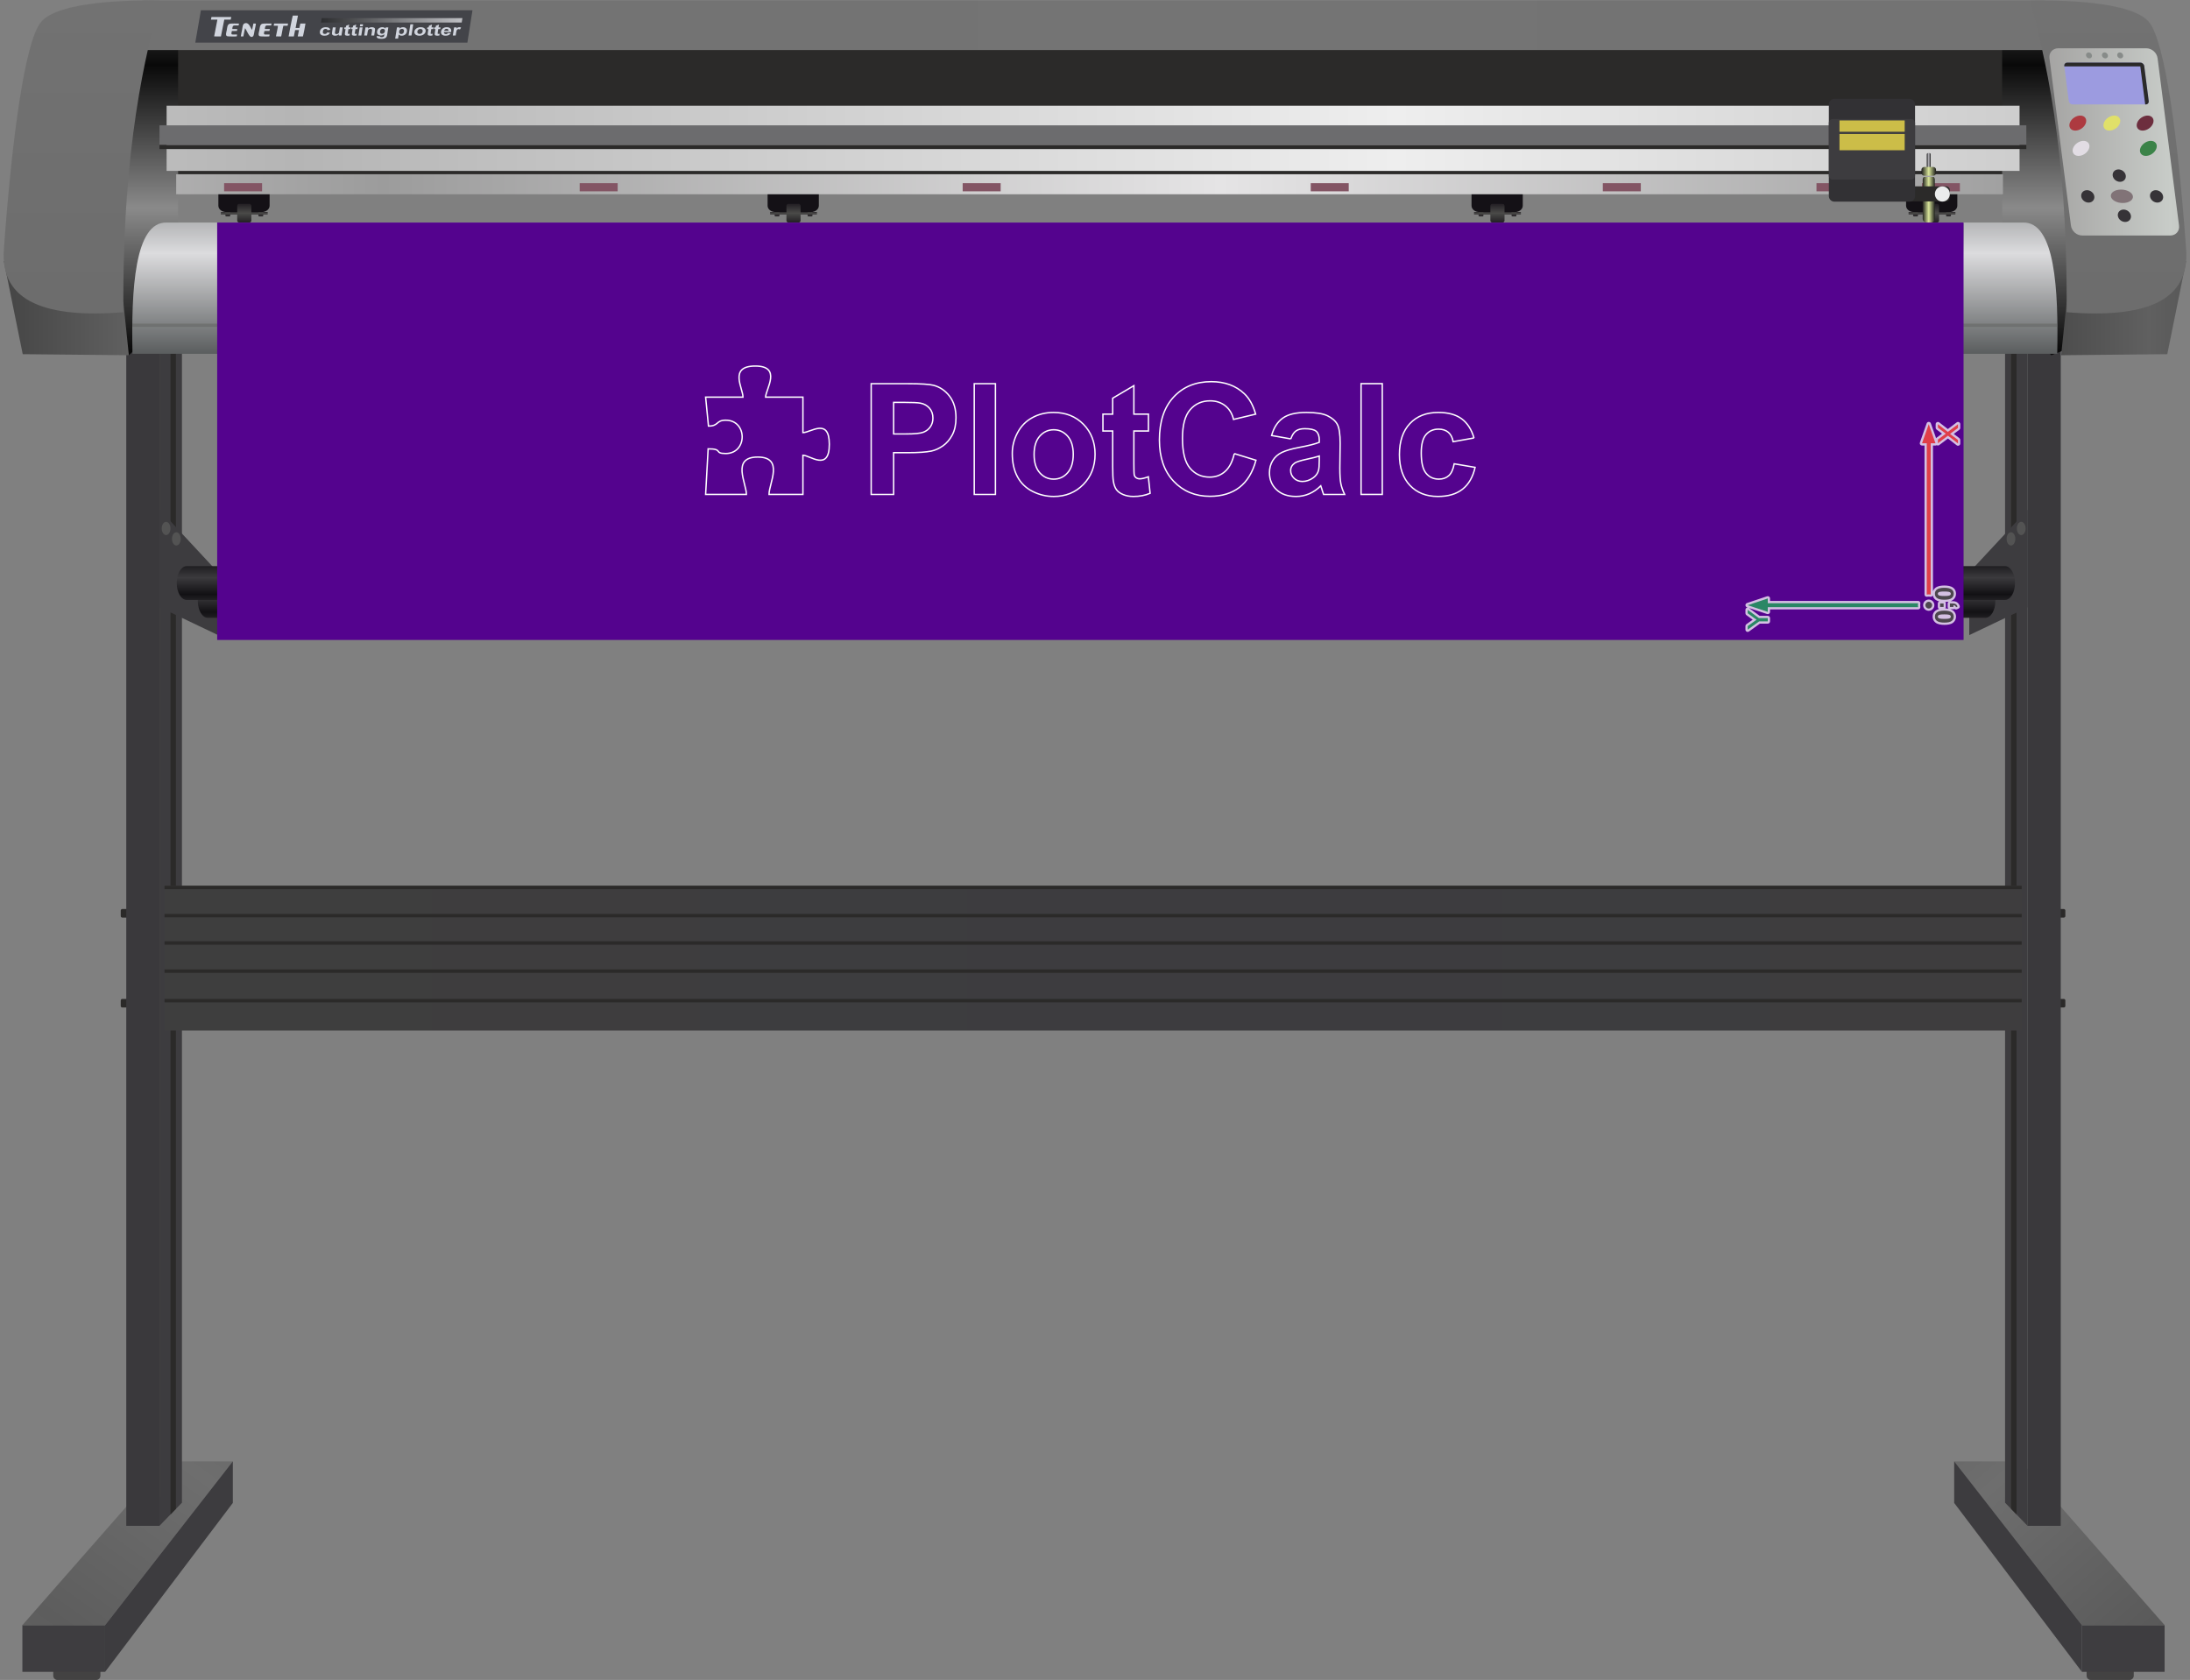<!-- Creator: plotcalc.com 1000$ --><svg version="1.2" xmlns="http://www.w3.org/2000/svg" viewBox="-1386073 -159943 1573812 1207389" xmlns:xlink="http://www.w3.org/1999/xlink"><rect x="-1386073" y="-159943" width="1573812" height="1207389" fill="#808080" stroke="none"/><defs><linearGradient id="G1" x1="-1209466" x2="-1209465" y1="-6736" y2="-7646" spreadMethod="reflect" gradientUnits="userSpaceOnUse"><stop offset="0%" stop-color="rgba(74,74,72,1)"/><stop offset="100%" stop-color="rgba(31,27,32,1)"/></linearGradient><linearGradient id="G2" x1="-1198530" x2="-1198530" y1="-6727" y2="-9262" spreadMethod="reflect" gradientUnits="userSpaceOnUse"><stop offset="0%" stop-color="rgba(74,74,72,1)"/><stop offset="100%" stop-color="rgba(31,27,32,1)"/></linearGradient><linearGradient id="G3" x1="-1222237" x2="-1222237" y1="-6727" y2="-9262" spreadMethod="reflect" gradientUnits="userSpaceOnUse"><stop offset="0%" stop-color="rgba(74,74,72,1)"/><stop offset="100%" stop-color="rgba(31,27,32,1)"/></linearGradient><linearGradient id="G4" x1="-1210202" x2="-1210202" y1="-6698" y2="-14074" spreadMethod="reflect" gradientUnits="userSpaceOnUse"><stop offset="0%" stop-color="rgba(74,74,72,1)"/><stop offset="100%" stop-color="rgba(31,27,32,1)"/></linearGradient><linearGradient id="G5" x1="3378" x2="3380" y1="-6736" y2="-7646" spreadMethod="reflect" gradientUnits="userSpaceOnUse"><stop offset="0%" stop-color="rgba(74,74,72,1)"/><stop offset="100%" stop-color="rgba(31,27,32,1)"/></linearGradient><linearGradient id="G6" x1="14314" x2="14314" y1="-6727" y2="-9262" spreadMethod="reflect" gradientUnits="userSpaceOnUse"><stop offset="0%" stop-color="rgba(74,74,72,1)"/><stop offset="100%" stop-color="rgba(31,27,32,1)"/></linearGradient><linearGradient id="G7" x1="-9392" x2="-9392" y1="-6727" y2="-9262" spreadMethod="reflect" gradientUnits="userSpaceOnUse"><stop offset="0%" stop-color="rgba(74,74,72,1)"/><stop offset="100%" stop-color="rgba(31,27,32,1)"/></linearGradient><linearGradient id="G8" x1="2643" x2="2643" y1="-6698" y2="-14074" spreadMethod="reflect" gradientUnits="userSpaceOnUse"><stop offset="0%" stop-color="rgba(74,74,72,1)"/><stop offset="100%" stop-color="rgba(31,27,32,1)"/></linearGradient><linearGradient id="G9" x1="-814775" x2="-814774" y1="-6736" y2="-7646" spreadMethod="reflect" gradientUnits="userSpaceOnUse"><stop offset="0%" stop-color="rgba(74,74,72,1)"/><stop offset="100%" stop-color="rgba(31,27,32,1)"/></linearGradient><linearGradient id="G10" x1="-803839" x2="-803839" y1="-6727" y2="-9262" spreadMethod="reflect" gradientUnits="userSpaceOnUse"><stop offset="0%" stop-color="rgba(74,74,72,1)"/><stop offset="100%" stop-color="rgba(31,27,32,1)"/></linearGradient><linearGradient id="G11" x1="-827546" x2="-827546" y1="-6727" y2="-9262" spreadMethod="reflect" gradientUnits="userSpaceOnUse"><stop offset="0%" stop-color="rgba(74,74,72,1)"/><stop offset="100%" stop-color="rgba(31,27,32,1)"/></linearGradient><linearGradient id="G12" x1="-815511" x2="-815510" y1="-6698" y2="-14074" spreadMethod="reflect" gradientUnits="userSpaceOnUse"><stop offset="0%" stop-color="rgba(74,74,72,1)"/><stop offset="100%" stop-color="rgba(31,27,32,1)"/></linearGradient><linearGradient id="G13" x1="-308899" x2="-308897" y1="-6736" y2="-7646" spreadMethod="reflect" gradientUnits="userSpaceOnUse"><stop offset="0%" stop-color="rgba(74,74,72,1)"/><stop offset="100%" stop-color="rgba(31,27,32,1)"/></linearGradient><linearGradient id="G14" x1="-297962" x2="-297962" y1="-6727" y2="-9262" spreadMethod="reflect" gradientUnits="userSpaceOnUse"><stop offset="0%" stop-color="rgba(74,74,72,1)"/><stop offset="100%" stop-color="rgba(31,27,32,1)"/></linearGradient><linearGradient id="G15" x1="-321669" x2="-321669" y1="-6727" y2="-9262" spreadMethod="reflect" gradientUnits="userSpaceOnUse"><stop offset="0%" stop-color="rgba(74,74,72,1)"/><stop offset="100%" stop-color="rgba(31,27,32,1)"/></linearGradient><linearGradient id="G16" x1="-309634" x2="-309634" y1="-6698" y2="-14074" spreadMethod="reflect" gradientUnits="userSpaceOnUse"><stop offset="0%" stop-color="rgba(74,74,72,1)"/><stop offset="100%" stop-color="rgba(31,27,32,1)"/></linearGradient><linearGradient id="G17" x1="-1340264" x2="-1255321" y1="1008058" y2="890337" spreadMethod="reflect" gradientUnits="userSpaceOnUse"><stop offset="0%" stop-color="rgba(93,93,93,1)"/><stop offset="100%" stop-color="rgba(110,110,110,1)"/></linearGradient><linearGradient id="G18" x1="169501" x2="66271" y1="1008058" y2="890337" spreadMethod="reflect" gradientUnits="userSpaceOnUse"><stop offset="0%" stop-color="rgba(89,89,89,1)"/><stop offset="100%" stop-color="rgba(110,110,110,1)"/></linearGradient><linearGradient id="G19" x1="-511767" x2="-511767" y1="-10376" y2="-113315" spreadMethod="reflect" gradientUnits="userSpaceOnUse"><stop offset="0%" stop-color="rgba(138,138,138,1)"/><stop offset="100%" stop-color="rgba(9,9,9,1)"/></linearGradient><linearGradient id="G20" x1="-1328644" x2="-1328643" y1="-10376" y2="-113315" spreadMethod="reflect" gradientUnits="userSpaceOnUse"><stop offset="0%" stop-color="rgba(138,138,138,1)"/><stop offset="100%" stop-color="rgba(9,9,9,1)"/></linearGradient><linearGradient id="G21" x1="-1383312" x2="-1293470" y1="61511" y2="61511" spreadMethod="reflect" gradientUnits="userSpaceOnUse"><stop offset="0%" stop-color="rgba(69,69,69,1)"/><stop offset="100%" stop-color="rgba(96,96,96,1)"/></linearGradient><linearGradient id="G22" x1="-470444" x2="-380601" y1="61511" y2="61511" spreadMethod="reflect" gradientUnits="userSpaceOnUse"><stop offset="0%" stop-color="rgba(69,69,69,1)"/><stop offset="100%" stop-color="rgba(96,96,96,1)"/></linearGradient><linearGradient id="G23" x1="-1284044" x2="-482564" y1="-141766" y2="-141766" spreadMethod="reflect" gradientUnits="userSpaceOnUse"><stop offset="0%" stop-color="rgba(114,114,114,1)"/><stop offset="100%" stop-color="rgba(116,116,116,1)"/></linearGradient><linearGradient id="G24" x1="-1317742" x2="-1317742" y1="57484" y2="-157455" spreadMethod="reflect" gradientUnits="userSpaceOnUse"><stop offset="0%" stop-color="rgba(109,109,109,1)"/><stop offset="100%" stop-color="rgba(114,114,114,1)"/></linearGradient><linearGradient id="G25" x1="-427062" x2="-427062" y1="57484" y2="-157455" spreadMethod="reflect" gradientUnits="userSpaceOnUse"><stop offset="0%" stop-color="rgba(109,109,109,1)"/><stop offset="100%" stop-color="rgba(114,114,114,1)"/></linearGradient><linearGradient id="G26" x1="-478893" x2="-385662" y1="-57967" y2="-57967" spreadMethod="reflect" gradientUnits="userSpaceOnUse"><stop offset="0%" stop-color="rgba(163,162,161,1)"/><stop offset="100%" stop-color="rgba(200,204,200,1)"/></linearGradient><linearGradient id="G27" x1="-1174751" x2="-382683" y1="-60535" y2="-60535" spreadMethod="reflect" gradientUnits="userSpaceOnUse"><stop offset="0%" stop-color="rgba(181,181,181,1)"/><stop offset="100%" stop-color="rgba(238,238,238,1)"/></linearGradient><linearGradient id="G28" x1="-1110925" x2="-508847" y1="-27519" y2="-27520" spreadMethod="reflect" gradientUnits="userSpaceOnUse"><stop offset="0%" stop-color="rgba(156,156,156,1)"/><stop offset="100%" stop-color="rgba(229,228,229,1)"/></linearGradient><linearGradient id="G29" x1="-1170333" x2="-1170333" y1="22038" y2="94323" spreadMethod="reflect" gradientUnits="userSpaceOnUse"><stop offset="0%" stop-color="rgba(220,220,222,1)"/><stop offset="100%" stop-color="rgba(90,93,94,1)"/></linearGradient><linearGradient id="G30" x1="-1155337" x2="-1053763" y1="-145347" y2="-145347" spreadMethod="reflect" gradientUnits="userSpaceOnUse"><stop offset="0%" stop-color="rgba(44,45,47,1)"/><stop offset="100%" stop-color="rgba(191,192,196,1)"/></linearGradient><linearGradient id="G31" x1="-1267844" x2="-498792" y1="528680" y2="528680" spreadMethod="reflect" gradientUnits="userSpaceOnUse"><stop offset="0%" stop-color="rgba(62,62,62,1)"/><stop offset="100%" stop-color="rgba(61,60,63,1)"/></linearGradient><linearGradient id="G32" x1="-1228963" x2="-1228963" y1="268023" y2="256077" spreadMethod="reflect" gradientUnits="userSpaceOnUse"><stop offset="0%" stop-color="rgba(59,58,61,1)"/><stop offset="100%" stop-color="rgba(18,17,20,1)"/></linearGradient><linearGradient id="G33" x1="-1243498" x2="-1243498" y1="255174" y2="243228" spreadMethod="reflect" gradientUnits="userSpaceOnUse"><stop offset="0%" stop-color="rgba(59,58,61,1)"/><stop offset="100%" stop-color="rgba(18,17,20,1)"/></linearGradient><linearGradient id="G34" x1="3436" x2="8166" y1="37427" y2="5795" spreadMethod="reflect" gradientUnits="userSpaceOnUse"><stop offset="0%" stop-color="rgba(248,221,72,1)"/><stop offset="100%" stop-color="rgba(196,176,56,1)"/></linearGradient><linearGradient id="G35" x1="0" x2="4361" y1="-16799" y2="-16799" spreadMethod="reflect" gradientUnits="userSpaceOnUse"><stop offset="0%" stop-color="rgba(216,229,154,1)"/><stop offset="100%" stop-color="rgba(35,36,32,1)"/></linearGradient><linearGradient id="G36" x1="0" x2="1407" y1="-43488" y2="-43488" spreadMethod="reflect" gradientUnits="userSpaceOnUse"><stop offset="0%" stop-color="rgba(188,187,193,1)"/><stop offset="100%" stop-color="rgba(26,26,26,1)"/></linearGradient><linearGradient id="G37" x1="0" x2="5241" y1="-36795" y2="-36795" spreadMethod="reflect" gradientUnits="userSpaceOnUse"><stop offset="0%" stop-color="rgba(218,231,155,1)"/><stop offset="100%" stop-color="rgba(26,26,26,1)"/></linearGradient><linearGradient id="GS1" x1="0" x2="0" y1="0" y2="25000" gradientUnits="userSpaceOnUse"><stop offset="25%" stop-color="rgba(0,0,0,.2)"/><stop offset="100%" stop-color="rgba(0,0,0,0)"/></linearGradient><linearGradient id="GS2" x1="0" x2="0" y1="300000" y2="100000" gradientUnits="userSpaceOnUse"><stop offset="0%" stop-color="rgba(0,0,0,.1)"/><stop offset="100%" stop-color="rgba(0,0,0,0)"/></linearGradient></defs><path id="theMotionPath" d="M0 0H-1205000H0" /><g><path fill="url(#G1)" d="m-1227137-7574h33235c130 0 237 107 237 237v1191c0 130-107 236-237 236h-33235c-130 0-237-106-237-236v-1191c0-130 107-237 237-237"/><path fill="url(#G2)" d="m-1199889-9059h2499c273 0 497 223 497 496v3642c0 273-224 497-497 497h-2499c-273 0-497-224-497-497v-3642c0-273 224-496 497-496"/><path fill="url(#G3)" d="m-1223596-9059h2500c273 0 496 223 496 496v3642c0 273-223 497-496 497h-2500c-273 0-496-224-496-497v-3642c0-273 223-496 496-496"/><path fill="rgba(20,17,22,1)" d="m-1192316-29900v17774c0 2504-2477 4552-5504 4552h-25823c-3026 0-5503-2048-5503-4552v-17774z"/><path fill="url(#G4)" d="m-1214155-13483h7271c795 0 1445 649 1445 1444v10595c0 794-650 1444-1445 1444h-7271c-795 0-1445-650-1445-1444v-10595c0-795 650-1444 1445-1444"/><path fill="url(#G5)" d="m-14293-7574h33236c130 0 236 107 236 237v1191c0 130-106 236-236 236h-33236c-130 0-236-106-236-236v-1191c0-130 106-237 236-237"/><path fill="url(#G6)" d="m12955-9059h2500c273 0 496 223 496 496v3642c0 273-223 497-496 497h-2500c-273 0-496-224-496-497v-3642c0-273 223-496 496-496"/><path fill="url(#G7)" d="m-10751-9059h2499c273 0 497 223 497 496v3642c0 273-224 497-497 497h-2499c-273 0-497-224-497-497v-3642c0-273 224-496 497-496"/><path fill="rgba(20,17,22,1)" d="m20529-29900v17774c0 2504-2477 4552-5504 4552h-25823c-3027 0-5504-2048-5504-4552v-17774z"/><path fill="url(#G8)" d="m-1311-13483h7272c794 0 1444 649 1444 1444v10595c0 794-650 1444-1444 1444h-7272c-794 0-1444-650-1444-1444v-10595c0-795 650-1444 1444-1444"/><path fill="url(#G9)" d="m-832446-7574h33235c131 0 237 107 237 237v1191c0 130-106 236-237 236h-33235c-130 0-236-106-236-236v-1191c0-130 106-237 236-237"/><path fill="url(#G10)" d="m-805198-9059h2500c273 0 496 223 496 496v3642c0 273-223 497-496 497h-2500c-273 0-496-224-496-497v-3642c0-273 223-496 496-496"/><path fill="url(#G11)" d="m-828905-9059h2500c273 0 496 223 496 496v3642c0 273-223 497-496 497h-2500c-273 0-496-224-496-497v-3642c0-273 223-496 496-496"/><path fill="rgba(20,17,22,1)" d="m-797625-29900v17774c0 2504-2477 4552-5503 4552h-25824c-3026 0-5503-2048-5503-4552v-17774z"/><path fill="url(#G12)" d="m-819464-13483h7272c794 0 1444 649 1444 1444v10595c0 794-650 1444-1444 1444h-7272c-795 0-1444-650-1444-1444v-10595c0-795 649-1444 1444-1444"/><path fill="url(#G13)" d="m-326569-7574h33235c130 0 236 107 236 237v1191c0 130-106 236-236 236h-33235c-131 0-237-106-237-236v-1191c0-130 106-237 237-237"/><path fill="url(#G14)" d="m-299321-9059h2499c273 0 497 223 497 496v3642c0 273-224 497-497 497h-2499c-273 0-497-224-497-497v-3642c0-273 224-496 497-496"/><path fill="url(#G15)" d="m-323028-9059h2499c274 0 497 223 497 496v3642c0 273-223 497-497 497h-2499c-273 0-496-224-496-497v-3642c0-273 223-496 496-496"/><path fill="rgba(20,17,22,1)" d="m-291748-29900v17774c0 2504-2477 4552-5504 4552h-25823c-3027 0-5503-2048-5503-4552v-17774z"/><path fill="url(#G16)" d="m-313587-13483h7271c795 0 1444 649 1444 1444v10595c0 794-649 1444-1444 1444h-7271c-795 0-1445-650-1445-1444v-10595c0-795 650-1444 1445-1444"/><path fill="rgba(43,42,41,1)" d="m-1298227 493391h4280c593 0 1077 485 1077 1077v3985c0 593-484 1077-1077 1077h-4280c-593 0-1078-484-1078-1077v-3985c0-592 485-1077 1078-1077"/><path fill="rgba(43,42,41,1)" d="m92807 493391h4280c593 0 1078 485 1078 1077v3985c0 593-485 1077-1078 1077h-4280c-593 0-1077-484-1077-1077v-3985c0-592 484-1077 1077-1077"/><path fill="rgba(43,42,41,1)" d="m92807 557999h4280c593 0 1078 484 1078 1077v3985c0 592-485 1077-1078 1077h-4280c-593 0-1077-485-1077-1077v-3985c0-593 484-1077 1077-1077"/><path fill="rgba(43,42,41,1)" d="m-1298227 557999h4280c593 0 1077 484 1077 1077v3985c0 592-484 1077-1077 1077h-4280c-593 0-1078-485-1078-1077v-3985c0-593 485-1077 1078-1077"/><path fill="rgba(67,66,66,1)" d="m-1316929 1047446h-27859c-1655 0-3009-1354-3009-3009v-8052c0-1655 1354-3009 3009-3009h27859c1655 0 3009 1354 3009 3009v8052c0 1655-1354 3009-3009 3009"/><path fill="rgba(62,61,64,1)" d="m-1310544 1008058h-59439v33565h59439z"/><path fill="url(#G17)" d="m-1310544 1008058h-59439l103230-117721h48007z"/><path fill="rgba(61,60,63,1)" d="m-1310544 1008058l91798-117721v29874l-91798 121412z"/><path fill="rgba(61,60,63,1)" d="m-1271486 936679l16165-16627v-860441l-16165 16627z"/><path fill="rgba(43,42,41,1)" d="m-1263520 928486l3867-3978v-860441l-3867 3978z"/><path fill="rgba(58,57,60,1)" d="m-1271486 936679h-23851v-860441h23851z"/><path fill="rgba(67,66,66,1)" d="m116447 1047446h27859c1655 0 3009-1354 3009-3009v-8052c0-1655-1354-3009-3009-3009h-27859c-1655 0-3009 1354-3009 3009v8052c0 1655 1354 3009 3009 3009"/><path fill="rgba(62,61,64,1)" d="m110062 1008058h59439v33565h-59439z"/><path fill="url(#G18)" d="m110062 1008058h59439l-103230-117721h-48007z"/><path fill="rgba(61,60,63,1)" d="m110062 1008058l-91798-117721v29874l91798 121412z"/><path fill="rgba(61,60,63,1)" d="m71004 936679l-16165-16627v-860441l16165 16627z"/><path fill="rgba(43,42,41,1)" d="m63038 928486l-3867-3978v-860441l3867 3978z"/><path fill="rgba(58,57,60,1)" d="m71004 936679h23851v-860441h-23851z"/><path fill="rgba(43,42,41,1)" d="m-1259460-34706h1320345v-95153h-1320345z"/><path fill="url(#G19)" d="m122015 81928l-33886 13427-35397-32376v-201925l71651 14212z"/><path fill="url(#G20)" d="m-1327355 81928l33885 13427 35397-32376v-201925l-71651 14212z"/><path fill="url(#G21)" d="m-1369746 94609l76276 746-3963-38233-85879-29454z"/><path fill="url(#G22)" d="m171412 94609l-76276 746 3964-38233 85879-29454z"/><path fill="url(#G23)" d="m-1284044-159553h1367060v35573h-1367060z"/><path fill="url(#G24)" d="m-1271122-159553c-19439-390-73864 137-85865 15894-10989 14427-20322 80024-26330 163130-2756 38125 31578 49324 85918 44991-933-120575 16499-186709 26277-224015"/><path fill="url(#G25)" d="m72789-159553c19438-390 73864 137 85865 15894 10989 14427 20321 80024 26329 163130 2756 38125-31577 49324-85918 44991 934-120575-16498-186709-26276-224015"/><path fill="url(#G26)" d="m110218 9308h63423c3923 0 6721-3209 6218-7132l-15426-120285c-503-3923-4124-7132-8047-7132h-63423c-3923 0-6721 3210-6218 7132l15426 120285c503 3922 4124 7132 8047 7132"/><path fill="rgba(224,224,105,1)" d="m134201-67510c3013-2027 4283-5446 2835-7637-1447-2191-5063-2325-8077-298-3013 2026-4282 5445-2835 7636 1448 2191 5064 2325 8077 299"/><path fill="rgba(109,46,62,1)" d="m158101-67510c3014-2027 4283-5446 2836-7637-1448-2191-5064-2325-8077-298-3013 2026-4283 5445-2835 7636 1447 2191 5063 2325 8076 299"/><path fill="rgba(173,58,64,1)" d="m109727-67510c3013-2027 4283-5446 2835-7637-1447-2191-5063-2325-8077-298-3013 2026-4282 5445-2835 7636 1448 2191 5064 2325 8077 299"/><path fill="rgba(59,131,72,1)" d="m160433-49328c3013-2026 4283-5445 2835-7636-1447-2191-5063-2325-8076-299-3014 2027-4283 5446-2835 7637 1447 2191 5063 2325 8076 298"/><path fill="rgba(226,221,228,1)" d="m112059-49328c3013-2026 4282-5445 2835-7636-1447-2191-5064-2325-8077-299-3013 2027-4282 5446-2835 7637 1447 2191 5064 2325 8077 298"/><path fill="rgba(156,155,224,1)" d="m103362-84884h52590c1340 0 2295-1096 2124-2436l-3230-25183c-172-1340-1408-2436-2748-2436h-52590c-1340 0-2296 1097-2124 2436l3230 25183c171 1339 1408 2436 2748 2436"/><path fill="rgba(129,115,119,1)" d="m139410-14038c4377 0 7648-2162 7305-4829-341-2667-4167-4829-8543-4829-4377 0-7647 2162-7305 4829 342 2667 4167 4829 8543 4829"/><path fill="rgba(54,51,55,1)" d="m164283-14342c2598 0 4449-1996 4133-4458-316-2462-2678-4458-5277-4458-2598 0-4449 1996-4133 4458 316 2462 2678 4458 5277 4458"/><path fill="rgba(54,51,55,1)" d="m114855-14342c2599 0 4449-1996 4134-4458-316-2462-2678-4458-5277-4458-2599 0-4449 1996-4134 4458 316 2462 2679 4458 5277 4458"/><path fill="rgba(54,51,55,1)" d="m137457-29267c2599 0 4449-1996 4134-4458-316-2462-2678-4457-5277-4457-2599 0-4449 1995-4134 4457 316 2462 2679 4458 5277 4458"/><path fill="rgba(54,51,55,1)" d="m141157-418c2599 0 4449-1995 4134-4457-316-2462-2679-4458-5277-4458-2599 0-4449 1996-4134 4458 316 2462 2678 4457 5277 4457"/><path fill="rgba(135,139,137,1)" d="m126889-117974c1191 0 2032-965 1879-2155-152-1191-1241-2155-2431-2155-1190 0-2032 964-1879 2155 153 1190 1241 2155 2431 2155"/><path fill="rgba(135,139,137,1)" d="m115424-117974c1191 0 2032-965 1879-2155-152-1191-1241-2155-2431-2155-1190 0-2031 964-1879 2155 153 1190 1241 2155 2431 2155"/><path fill="rgba(135,139,137,1)" d="m137837-117974c1190 0 2032-965 1879-2155-153-1191-1241-2155-2431-2155-1191 0-2032 964-1879 2155 152 1190 1241 2155 2431 2155"/><path fill="rgba(43,42,41,1)" d="m155537-84884l-3507-27345h-54611l-35-274c-171-1340 784-2436 2124-2436h52590c1340 0 2576 1097 2748 2436l3230 25183c171 1339-784 2436-2124 2436z"/><path fill="url(#G27)" d="m-1266339-83963h1331587v46857h-1331587z"/><path fill="rgba(108,108,110,1)" d="m-1271469-69859h1341583v14082h-1341583z"/><path fill="rgba(43,42,41,1)" d="m-1271469-52816h1341583v-2961h-1341583z"/><path fill="url(#G28)" d="m-1259460-34706h1312780v14375h-1312780z"/><path fill="url(#G29)" d="m-1290862 94323c-963-45679 1471-95121 24650-94323 60610 0 1273278 0 1333888 0 23179-798 25613 48644 24650 94323-77043 0-1306145 0-1383188 0"/><path fill="rgba(43,42,41,0.19)" d="m-1290979 72617h1383024v2370h-1383024z"/><path fill="rgba(67,68,73,1)" d="m-1245728-129310h195538l3652-23265h-195153z"/><path fill="rgba(209,213,222,1)" d="m-1178669-133768l3763 11 912-4548 2776-22-885 4578 3695 13c212-348 1871-8664 1863-9294l-3706 3-667 3174-2733 6 1702-8878-3710-5c-245 358-2901 13732-3010 14962"/><path fill="rgba(209,213,222,1)" d="m-1234495-145855l4658 8-2348 12064 4886 35 2405-12072 4622-34 413-1862-14238-14z"/><path fill="rgba(209,213,222,1)" d="m-1213017-133784l1823 36 1193-5909c785 399 2726 6124 4504 6255 1949 143 1909-2264 2287-4185 311-1577 948-3929 1040-5413l-1813-27-913 4443c-295-138-33 24-201-128l-358-587c-1056-1822-2213-5004-4948-3812-1352 590-1385 2990-1645 4309-313 1590-794 3462-969 5018"/><path fill="rgba(209,213,222,1)" d="m-1215943-133819l256-1273c-842-198-2675 85-3584-93-936-183-333-1681-163-2475l3622-38 288-1354-3597-40c107-3544 1505-2294 4500-2552l308-1361c-933-100-5918-77-6636 114-1903 506-1846 3033-2140 4523-349 1774-1262 4056 410 4498 606 160 6129 222 6736 51"/><path fill="rgba(209,213,222,1)" d="m-1192545-133808l260-1292c-951-163-2714 102-3577-80-964-203-337-1681-172-2465 700-134 2736-45 3577-56l316-1371-3587-13c229-3477 1219-2324 4504-2559l312-1360c-1020-89-5888-85-6639 121-1815 497-1806 2938-2116 4515-360 1827-1259 4036 397 4487 642 175 5945 237 6725 73"/><path fill="rgba(209,213,222,1)" d="m-1189386-141458l3028 19c165 697-1248 6334-1406 7650l3750 38c423-1443 1255-7054 1600-7678l3032-14 319-1581-10006 1z"/><path fill="rgba(209,213,222,1)" d="m-1148706-138539l-2080 271c-21-303-141-530-361-684-220-152-523-229-910-229-516 0-950 133-1299 400-349 267-572 711-670 1337-109 694-30 1185 237 1472 267 287 662 430 1186 430 392 0 727-85 1003-252 278-167 499-454 666-863l1998 259c-321 698-809 1226-1464 1583-655 356-1486 535-2495 535-1142 0-2013-271-2608-810-597-540-819-1288-669-2243 151-967 611-1719 1378-2257 767-539 1732-808 2897-808 952 0 1685 154 2201 460 513 306 842 772 990 1399m6106 4112l138-875c-336 312-750 560-1245 746-494 184-999 276-1515 276-529 0-988-87-1379-259-393-173-656-417-794-729-139-314-165-745-78-1297l582-3709h2069l-423 2693c-129 824-171 1327-122 1513 47 186 162 334 349 441 184 109 432 164 744 164 355 0 683-73 988-218 305-145 524-325 661-541 137-216 273-742 405-1581l388-2471h2068l-918 5847zm8541-5847l-193 1228h-1419l-372 2368c-76 481-107 760-92 839 16 79 66 145 156 197 87 51 199 77 337 77 194 0 479-48 859-148l-15 1202c-505 154-1060 231-1669 231-373 0-700-47-985-141-285-94-484-216-599-364-118-151-182-352-197-607-15-180 20-544 106-1095l402-2559h-951l193-1228h951l182-1160 2212-913-326 2073zm5028 0l-193 1228h-1419l-372 2368c-76 481-107 760-92 839 16 79 66 145 156 197 87 51 199 77 337 77 194 0 478-48 859-148l-15 1202c-505 154-1061 231-1669 231-373 0-700-47-985-141-285-94-485-216-600-364-117-151-181-352-196-607-15-180 20-544 106-1095l402-2559h-951l193-1228h951l182-1160 2212-913-326 2073zm1573-788l224-1431h2069l-225 1431zm-1042 6635l918-5847h2069l-918 5847zm11322 0h-2069l468-2980c99-631 118-1038 58-1222-61-186-182-329-367-432-185-103-419-154-701-154-362 0-698 73-1008 220-312 146-539 342-683 582-146 242-269 689-372 1342l-415 2644h-2068l918-5847h1917l-134 858c789-655 1704-982 2748-982 458 0 869 62 1230 184 363 124 625 280 789 470 166 191 268 407 306 649 40 243 23 588-48 1039zm1841 372l2337 214c7 209 76 351 204 430 182 111 482 167 905 167 541 0 956-60 1247-182 194-81 352-210 474-391 82-127 153-366 207-709l144-855c-724 637-1559 954-2505 954-1052 0-1835-332-2345-995-401-524-540-1177-418-1957 154-980 588-1727 1301-2243 713-517 1541-776 2482-776 969 0 1719 318 2249 952l130-828h1932l-822 5243c-109 689-265 1205-472 1545-205 342-460 608-768 804-305 193-696 347-1174 456-478 111-1068 165-1770 165-1328 0-2243-171-2746-511-502-341-711-771-629-1295 8-51 21-115 37-188m2393-3414c-97 620-7 1073 267 1360 277 287 652 432 1123 432 503 0 954-149 1348-443 396-295 638-731 729-1309 95-605-1-1053-290-1346-286-293-686-440-1197-440-495 0-926 145-1293 432-365 287-594 725-687 1314m12137-2805h1933l-135 858c298-293 672-529 1128-711 456-181 946-271 1467-271 908 0 1639 267 2189 800 551 532 752 1275 602 2225-153 979-592 1737-1316 2280-725 542-1542 813-2453 813-433 0-815-64-1147-194-330-127-668-347-1007-659l-459 2926h-2068zm1593 2834c-103 659-6 1145 295 1460 298 314 698 472 1196 472 481 0 904-145 1269-434 365-289 598-762 701-1421 97-616 5-1073-278-1371-280-299-665-447-1150-447-506 0-949 146-1327 439-381 293-615 727-706 1302m6772 3013l1266-8066h2069l-1266 8066zm4182-2995c81-514 328-1012 743-1492 415-483 953-849 1615-1103 661-253 1373-381 2141-381 1185 0 2109 287 2776 862 667 577 931 1301 793 2180-140 886-637 1620-1491 2203-857 582-1864 873-3024 873-717 0-1382-122-1996-365-611-242-1051-597-1317-1066-266-468-346-1039-240-1711m2116 83c-91 580 23 1025 342 1333 321 310 750 464 1291 464 538 0 1016-154 1429-464 413-308 667-757 760-1344 90-573-25-1014-341-1322-316-310-745-464-1284-464-541 0-1018 154-1437 464-415 308-669 753-760 1333m11616-2935l-193 1228h-1419l-372 2368c-75 481-106 760-91 839 15 79 65 145 155 197 88 51 200 77 338 77 194 0 478-48 859-148l-15 1202c-505 154-1061 231-1670 231-372 0-700-47-984-141-285-94-485-216-600-364-117-151-181-352-197-607-14-180 20-544 107-1095l402-2559h-952l193-1228h951l183-1160 2211-913-325 2073zm5028 0l-193 1228h-1419l-372 2368c-75 481-107 760-91 839 15 79 65 145 155 197 88 51 199 77 338 77 193 0 478-48 858-148l-15 1202c-504 154-1060 231-1669 231-373 0-700-47-984-141-285-94-485-216-600-364-118-151-182-352-197-607-14-180 20-544 107-1095l401-2559h-951l193-1228h951l182-1160 2212-913-325 2073zm5351 4000l2028 259c-353 565-841 995-1459 1291-619 295-1360 444-2218 444-1361 0-2318-333-2866-997-432-534-586-1206-458-2019 152-969 611-1729 1374-2277 763-551 1665-825 2702-825 1162 0 2035 287 2620 862 581 575 765 1455 549 2642h-5179c-57 458 53 815 333 1070 277 256 654 383 1127 383 325 0 607-65 847-197 242-131 441-344 600-636m367-1566c55-449-45-791-302-1024-258-234-597-351-1020-351-450 0-842 124-1175 370-333 246-530 582-591 1005zm5189 3413h-2069l918-5847h1918l-131 830c392-392 729-650 1012-772 284-122 593-182 927-182 474 0 914 98 1321 291l-853 1349c-323-170-635-254-934-254-292 0-548 60-768 178-220 120-412 335-577 646-165 312-325 965-481 1959z"/><path fill="url(#G30)" d="m-1054266-143743h-101071l503-3208h101071z"/><path fill="url(#G31)" d="m-1267844 580700h1334631v-104041h-1334631z"/><path fill="rgba(43,42,41,1)" d="m-1267844 479124h1334631v-2465h-1334631z"/><path fill="rgba(43,42,41,1)" d="m-1267844 499376h1334631v-2465h-1334631z"/><path fill="rgba(43,42,41,1)" d="m-1267844 519032h1334631v-2465h-1334631z"/><path fill="rgba(43,42,41,1)" d="m-1267844 539259h1334631v-2465h-1334631z"/><path fill="rgba(43,42,41,1)" d="m-1267844 560472h1334631v-2464h-1334631z"/><path fill="rgba(61,60,63,1)" d="m-1271264 206378l41895 45062v45063l-41895-19974z"/><path fill="rgba(83,83,83,1)" d="m-1259341 232102c1736 0 3142-2131 3142-4759 0-2629-1406-4760-3142-4760-1735 0-3141 2131-3141 4760 0 2628 1406 4759 3141 4759"/><path fill="rgba(83,83,83,1)" d="m-1266709 224625c1735 0 3141-2131 3141-4760 0-2629-1406-4760-3141-4760-1736 0-3142 2131-3142 4760 0 2629 1406 4760 3142 4760"/><path fill="rgba(61,60,63,1)" d="m71004 206378l-41896 45062v45063l41896-19974z"/><path fill="rgba(83,83,83,1)" d="m59080 232102c-1736 0-3142-2131-3142-4759 0-2629 1406-4760 3142-4760 1735 0 3142 2131 3142 4760 0 2628-1407 4759-3142 4759"/><path fill="rgba(83,83,83,1)" d="m66449 224625c-1736 0-3142-2131-3142-4760 0-2629 1406-4760 3142-4760 1735 0 3142 2131 3142 4760 0 2629-1407 4760-3142 4760"/><path fill="url(#G32)" d="m-1236780 259799c-3943 0-7140 5436-7140 12140 0 6705 3197 12140 7140 12140 48688 0 1228831 0 1277519 0 3943 0 7141-5435 7141-12140 0-6704-3198-12140-7141-12140-48688 0-1228831 0-1277519 0"/><path fill="url(#G33)" d="m-1251917 246950c-3943 0-7140 5435-7140 12140 0 6704 3197 12139 7140 12139 48688 0 1258069 0 1306756 0 3944 0 7141-5435 7141-12139 0-6705-3197-12140-7141-12140-48687 0-1258068 0-1306756 0"/><path fill="url(#G34)" d="m-25494 11744c6859 0 13723 0 20588 0 6859 0 13728 0 20597 0 2988 4611 5251 9166 6570 13832 1288 4558 1788 9219 2057 13827-6869 0-13738 0-20602 0-6859 0-13733 0-20592 0-693-4608-1471-9252-2720-13827-1268-4645-3198-9221-5898-13832"/><path fill="rgba(0,0,0,1)" d="m-3447 13387c3043 2251 5871 4475 8508 6751 2574 2222 4996 4500 7347 6749-3482 0-6964 0-10445 0-3482 0-6959 0-10441 0 1136-2249 2238-4479 3133-6749 879-2229 1490-4500 1898-6751"/><path fill="rgba(248,221,72,1)" d="m-5893 23593c2162 3 4329 5 6491 5 508 617 1693 1646 2276 2282 289 313 493 625 971 396 120-105-20-363-189-537-458-484-1389-1200-1300-1477 762 169 2685 2575 3163 1945 309-429-3118-2379-2167-2307 259 19 478 221 708 368 274 171 662 392 886 544 842 581 1330 974 1963 839 60-482-404-656-1365-1212-648-376-1549-777-1599-1103 772 24 2575 1454 3213 1056 304-373-1330-962-2102-1297-553-238-3631-1380-1694-1394 1375-8 1858 194 1629-603-782 0-3228-80-3795 11-558 91-1022 1090-1629 1350-155-448-309-896-464-1344-1359-6-2719-11-4074-17-70 614-967 2016-922 2495"/><path fill="rgba(248,221,72,1)" d="m737 20459c-358 371-732 739-1101 1106-523-1446-1090-2893-1723-4342 498 0 991 0 1489 0 474 1079 917 2157 1335 3236"/><path fill="rgba(0,0,0,1)" d="m-8687 33553c289 30 583 61 876 91-14 445-203 792-552 1043-353 253-807 376-1375 376-707 0-1305-174-1793-523-489-346-791-843-912-1493-78-420-50-786 75-1101 124-315 358-551 707-708 344-158 742-235 1196-235 562 0 1046 105 1449 318 403 215 697 520 872 912-274 34-553 67-832 97-135-262-319-459-553-592-234-130-498-196-792-196-443 0-782 119-1016 357-229 238-301 614-204 1128 98 523 299 905 602 1140 309 238 678 357 1106 357 349 0 623-81 827-238 209-158 314-404 319-733m5160 940c-294 208-588 352-881 440-285 86-603 130-952 130-568 0-1026-105-1365-313-338-207-532-475-582-799-30-191-5-362 84-520 85-158 215-285 389-379 169-94 368-169 593-216 169-33 428-66 772-99 697-64 1210-138 1534-227-15-88-21-146-25-171-46-269-169-457-359-568-259-149-607-221-1056-221-413 0-707 56-881 163-180 108-289 302-334 578-294-27-583-58-877-88 25-277 112-499 259-672 142-167 379-299 703-393 318-91 707-135 1155-135 444 0 817 38 1116 116 289 80 518 177 672 296 155 119 274 268 364 451 50 110 100 315 155 605 54 293 101 587 149 877 101 612 179 999 244 1162 60 163 155 321 284 470-309 0-618 0-922 0-109-138-189-302-239-487m-314-1466c-303 100-767 183-1399 249-354 39-609 81-752 130-140 48-244 122-309 213-65 94-90 199-70 313 30 174 139 322 334 437 198 117 468 177 812 177 339 0 632-56 881-166 245-111 419-263 514-454 69-149 79-368 29-658-15-80-29-161-40-241m5948 1953c-30-191-55-384-85-578-343 440-851 661-1544 661-309 0-597-44-877-133-278-88-488-196-637-329-145-136-259-299-339-490-60-130-110-337-159-616-141-802-279-1607-439-2412 294 0 588 0 887 0 140 719 272 1438 394 2157 57 343 114 576 169 694 80 175 214 310 408 410 195 99 424 149 688 149 264 0 503-50 717-152 214-102 364-241 434-415 64-174 69-429 14-758-114-694-239-1388-373-2085 294 0 588 0 882 0 244 1300 458 2600 647 3897-264 0-528 0-787 0m3995-589c70 196 134 390 204 583-244 39-458 58-657 58-314 0-568-35-753-113-189-77-325-173-413-299-86-123-151-385-214-780-121-747-249-1496-384-2245-219 0-433 0-652 0-30-169-65-341-100-512 219 0 434 0 653 0-60-321-125-642-185-963 264-130 528-262 797-395 95 453 185 907 269 1358 294 0 593 0 887 0 35 171 70 343 100 512-299 0-593 0-887 0 135 760 261 1520 388 2281 32 188 60 310 95 366 40 52 95 96 170 127 74 33 179 50 308 50 100 0 224-12 374-28m184-4036c-50-248-99-497-159-749 294 0 588 0 881 0 60 252 110 501 165 749-299 0-593 0-887 0m767 4625c-179-1297-393-2597-627-3897 294 0 587 0 886 0 234 1300 444 2600 623 3897-294 0-588 0-882 0m1614-1947c-114-719 60-1253 528-1599 394-288 912-431 1559-431 713 0 1334 176 1853 525 522 351 833 833 927 1449 76 501 36 895-125 1179-163 288-433 511-797 669-363 158-767 238-1220 238-727 0-1334-175-1828-523-497-349-792-852-897-1507m902 0c77 498 284 871 608 1117 323 249 702 374 1145 374 439 0 787-125 1046-374 259-249 351-628 269-1136-77-482-279-847-617-1093-339-249-723-371-1161-371-443 0-787 122-1031 368-249 246-336 620-259 1115m5270 1947c-164-1297-364-2597-593-3897 264 0 523 0 792 0 35 185 70 370 105 553 304-423 812-633 1534-633 314 0 613 40 892 124 279 85 497 198 652 332 158 137 279 299 364 487 55 122 104 337 149 641 119 799 224 1596 314 2393-299 0-588 0-882 0-94-788-198-1577-314-2368-38-268-102-471-194-603-93-134-234-238-418-318-194-80-404-119-638-119-378 0-682 89-926 269-239 177-321 514-244 1015 108 707 199 1416 284 2124-294 0-588 0-877 0"/><path fill="rgba(131,85,100,1)" d="m-1225020-28284h27293v5848h-27293z"/><path fill="rgba(131,85,100,1)" d="m-4923-28284h27293v5848h-27293z"/><path fill="rgba(131,85,100,1)" d="m-80685-28284h27293v5848h-27293z"/><path fill="rgba(131,85,100,1)" d="m-234222-28284h27293v5848h-27293z"/><path fill="rgba(131,85,100,1)" d="m-444126-28284h27293v5848h-27293z"/><path fill="rgba(131,85,100,1)" d="m-969487-28284h27293v5848h-27293z"/><path fill="rgba(131,85,100,1)" d="m-694258-28284h27293v5848h-27293z"/></g><g><path fill="url(#G35)" d="m-1607 0h3214c1514 0 2754-1239 2754-2754v-28090c0-1515-1240-2754-2754-2754h-3214c-1514 0-2754 1239-2754 2754v28090c0 1515 1240 2754 2754 2754"/><path fill="rgba(43,42,41,1)" d="m-20891-26012h33470c1419 0 2580 1161 2580 2581v5662c0 1419-1161 2580-2580 2580h-33470c-1419 0-2580-1161-2580-2580v-5662c0-1420 1161-2581 2580-2581"/><path fill="url(#G36)" d="m-518-37048h1036c489 0 889-400 889-888v-11104c0-489-400-889-889-889h-1036c-489 0-889 400-889 889v11104c0 488 400 888 889 888"/><path fill="rgba(235,236,236,1)" d="m9778-15047c2972 0 5381-2452 5381-5477 0-3024-2409-5476-5381-5476-2971 0-5380 2452-5380 5476 0 3025 2409 5477 5380 5477"/><path fill="rgba(50,49,52,1)" d="m-67790-88878h53935c2202 0 4004 1802 4004 4004v65860c0 2202-1802 4004-4004 4004h-53935c-2203 0-4005-1802-4005-4004v-65860c0-2202 1802-4004 4005-4004"/><path fill="rgba(61,60,63,1)" d="m-68981-74391h56317c1547 0 2813 1265 2813 2813v37893c0 1547-1266 2813-2813 2813h-56317c-1548 0-2814-1266-2814-2813v-37893c0-1548 1266-2813 2814-2813"/><path fill="url(#G37)" d="m-3255-33651h6511c1091 0 1985-894 1985-1985v-2317c0-1091-894-1985-1985-1985h-6511c-1092 0-1986 894-1986 1985v2317c0 1091 894 1985 1986 1985"/><path fill="rgba(204,189,72,1)" d="m-64163-73387h46867v8137h-46867z"/><path fill="rgba(204,189,72,1)" d="m-64163-63660h46867v11698h-46867z"/><animateMotion dur="5s" repeatCount="indefinite"><mpath xlink:href="#theMotionPath" /></animateMotion></g><rect fill="rgba(84,3,142,1)" x="-1230000" y="0" width="1255000" height="300000"/><g transform="translate(-602500 150000)"><path stroke-width="1000" stroke="rgba(255,255,255,1)" fill="none" d="m275705 4829l-15012 2668c-500-2984-1649-5226-3447-6746-1797-1501-4114-2261-6968-2261-3799 0-6839 1316-9100 3948-2261 2631-3391 7024-3391 13195 0 6858 1149 11695 3447 14530 2298 2836 5374 4244 9229 4244 2892 0 5264-834 7098-2483 1854-1650 3151-4485 3911-8525l15012 2557c-1557 6895-4541 12102-8952 15624-4411 3521-10323 5282-17754 5282-8415 0-15142-2669-20146-7988-5023-5338-7525-12714-7525-22147 0-9545 2521-16958 7543-22277 5023-5319 11825-7969 20406-7969 7005 0 12584 1519 16735 4540 4133 3021 7098 7617 8914 13808m-81156 40587v-79618h15234v79618zm-30043-27577c-1946 648-5041 1427-9285 2335-4225 908-7005 1798-8303 2650-1983 1427-2983 3206-2983 5375 0 2150 797 3984 2390 5541 1594 1557 3614 2335 6079 2335 2743 0 5375-908 7877-2705 1835-1390 3058-3058 3632-5060 390-1297 593-3781 593-7432zm-20460-12343l-13789-2447c1557-5634 4244-9804 8044-12509 3799-2706 9451-4059 16939-4059 6802 0 11880 797 15216 2409 3317 1612 5671 3651 7024 6134 1353 2484 2038 7025 2038 13659l-222 17792c0 5060 241 8804 723 11213 481 2409 1390 4985 2724 7728h-15123c-389-1001-890-2483-1464-4448-241-908-426-1501-538-1779-2594 2557-5374 4466-8339 5745-2966 1279-6116 1928-9471 1928-5912 0-10582-1613-13992-4837-3411-3207-5116-7284-5116-12214 0-3243 779-6153 2336-8710 1556-2539 3725-4504 6542-5857 2798-1353 6839-2539 12120-3558 7117-1335 12066-2595 14808-3744v-1538c0-2966-722-5078-2168-6357-1464-1260-4207-1890-8229-1890-2724 0-4837 537-6357 1631-1538 1074-2761 2983-3706 5708m-40606 10564l15568 4781c-2391 8766-6376 15271-11936 19534-5560 4244-12602 6376-21146 6376-10582 0-19275-3615-26095-10842-6802-7228-10212-17107-10212-29654 0-13251 3429-23555 10268-30894 6838-7339 15846-11009 27003-11009 9748 0 17662 2891 23740 8655 3633 3410 6339 8303 8155 14697l-15901 3781c-945-4115-2910-7377-5894-9767-3002-2391-6635-3577-10897-3577-5912 0-10713 2112-14382 6357-3688 4225-5523 11082-5523 20571 0 10045 1816 17218 5430 21480 3633 4282 8340 6413 14141 6413 4281 0 7969-1353 11046-4078 3076-2724 5300-6986 6635-12824m-61716-28356v12121h-10453v23370c0 4744 93 7506 297 8284 204 779 649 1427 1372 1946 704 501 1556 760 2576 760 1427 0 3465-482 6153-1464l1278 11861c-3539 1520-7543 2280-12028 2280-2742 0-5207-464-7413-1390-2205-927-3818-2132-4837-3596-1038-1482-1742-3465-2150-5986-315-1779-482-5375-482-10805v-25260h-7005v-12121h7005v-11454l15234-9007v20461zm-82157 28967c0 5727 1353 10119 4059 13159 2724 3058 6060 4577 10045 4577 3966 0 7302-1519 9989-4577 2687-3040 4040-7469 4040-13270 0-5653-1353-10008-4040-13047-2687-3058-6023-4578-9989-4578-3985 0-7321 1520-10045 4578-2706 3039-4059 7431-4059 13158m-15679-815c0-5078 1241-9990 3743-14734 2502-4763 6042-8377 10620-10879 4578-2502 9674-3762 15327-3762 8729 0 15864 2835 21443 8506 5578 5690 8358 12844 8358 21517 0 8748-2817 15994-8432 21740-5635 5745-12714 8618-21258 8618-5282 0-10323-1205-15123-3596-4782-2390-8433-5893-10935-10527-2502-4614-3743-10248-3743-16883m-27337 29560v-79618h15234v79618zm-57934-66163v22684h8766c6320 0 10527-426 12658-1260 2131-834 3799-2131 5004-3929 1204-1779 1816-3836 1816-6208 0-2910-852-5301-2539-7191-1705-1891-3836-3077-6449-3559-1909-352-5746-537-11528-537zm-16124 66163v-79618h25779c9767 0 16124 389 19090 1186 4559 1204 8377 3799 11453 7802 3077 4003 4615 9174 4615 15513 0 4892-890 8988-2651 12324-1779 3336-4021 5949-6745 7858-2725 1890-5505 3151-8322 3762-3836 760-9378 1149-16643 1149h-10452v30024z"/><path stroke-width="1000" stroke="rgba(255,255,255,1)" fill="none" d="m-276484-24505h26839c94-6279-10508-22332 8796-22357 19416-24 7526 16756 7444 22357h26839v25488c5574 0 18923-10984 18973 8346 51 19957-13994 7894-18973 7894v28193h-24359c0-7971 11052-26866-8118-26866-19171 0-8120 18894-8120 26866h-29321l1805-32787c11049-21 3914 3384 12629 3384 15775 0 15775-23962 0-23962-7114 0-4889 4273-12392 4221z"/></g><rect fill="url(#GS1)" x="-1230000" y="0" width="1255000" height="25000" /><rect fill="url(#GS2)" x="-1230000" y="100000" width="1255000" height="200000" /><g transform="translate(0 275000) rotate(-90) scale(3)"><path fill="rgba(254,254,254,0.75)" d="m3321 1015c327 100 614 292 842 581 455 575 547 1428 547 2136 0 711-93 1563-550 2140-355 449-855 658-1423 658-590 0-1094-238-1461-700-142-178-245-388-320-615v455c0 241-16 503-85 734-71 238-204 445-383 617-182 174-401 298-637 383-263 95-553-25-672-279l-164-351c-68-145-71-296-8-442 25-58 58-109 97-153-46-79-73-171-73-269v-712c-82 246-195 476-352 674-355 449-854 658-1423 658-591 0-1094-237-1462-700-439-552-511-1428-511-2106 0-711 94-1558 549-2134 356-450 855-658 1424-658 571 0 1069 213 1426 664 197 249 326 550 409 869 89-175 272-294 481-294h844c211 0 395 122 484 300 83-323 213-628 414-881 267-338 615-540 1013-619-74-33-140-83-196-150-106-128-146-281-115-444 23-124 34-251 34-377 0-126-11-253-34-377-31-163 9-316 115-444 106-127 249-194 415-194h35695v-598c0-181 80-336 228-441 147-104 321-128 491-69l4590 1614c220 77 360 276 360 509 0 233-140 432-360 509l-3550 1248c43 31 81 70 114 115l971 1307 995-1311c106-139 256-214 430-214h843c211 0 392 113 485 303 93 189 71 401-58 568l-1590 2048 1594 2113c127 167 146 378 53 566-94 187-274 299-484 299h-892c-176 0-328-76-433-217l-1002-1341-1021 1344c-106 139-256 214-430 214h-843c-211 0-392-113-485-303-93-190-71-402 58-569l1619-2083-1567-2077c-126-167-145-378-52-566 7-14 15-28 23-42-57-86-87-187-87-298v-598zm-2484 3713c-43-256-63-518-70-763-95 81-217 130-351 130h-844c-132 0-253-47-347-126-8 248-29 507-76 760 100-124 252-204 423-204h844c170 0 322 80 421 203m-1509-47794c-3 5-6 10-10 15l-1878 2541v1954c0 298-243 540-540 540h-782c-298 0-541-242-541-540v-1889l-1882-2612c-121-168-137-376-42-561 94-185 273-294 480-294h864c179 0 334 79 439 226l1080 1513 1100-1516c105-145 258-223 437-223h831c209 0 388 110 482 297 42 83 62 172 59 260l63-187c75-224 276-368 512-368 236 0 437 144 512 368l1613 4813c57 170 31 342-74 487-104 146-259 225-438 225h-598v35471c0 166-67 309-194 415-128 106-281 146-444 115-124-23-251-34-377-34-126 0-253 11-377 34-163 31-316-9-444-115-127-106-194-249-194-415v-35471h-598c-179 0-334-79-438-225-105-145-131-317-74-487zm672 44416c-745 0-1350-605-1350-1350 0-745 605-1350 1350-1350 745 0 1350 605 1350 1350 0 745-605 1350-1350 1350"/><path fill="rgba(227,30,36,0.80)" d="m43353 7011h-892l-1432-1915-1454 1915h-843l1872-2411-1816-2406h893l1399 1885 1430-1885h843l-1843 2374z"/><path fill="rgba(0,122,70,0.80)" d="m475-2546v-36011h1138l-1613-4813-1613 4813h1138v36011c154-29 313-44 475-44 162 0 321 15 475 44"/><path fill="rgba(227,30,36,0.80)" d="m2546 475h36235v1138l4589-1613-4589-1613v1138h-36235c29 154 44 313 44 475 0 162-15 321-44 475"/><path fill="rgba(43,42,41,0.80)" d="m0 810c447 0 810-363 810-810 0-447-363-810-810-810-447 0-810 363-810 810 0 447 363 810 810 810"/><path fill="rgba(0,122,70,0.80)" d="m-1116-43372l-1984 2684v2132h-782v-2064l-1985-2752h864l1516 2123 1540-2123z"/><path fill="rgba(43,42,41,0.80)" d="m-2744 1472c427 0 761 153 1002 459 287 361 431 962 431 1801 0 837-145 1439-434 1805-239 302-572 453-999 453-430 0-776-165-1039-496-263-331-394-922-394-1770 0-834 144-1434 433-1799 239-302 572-453 1000-453m0 702c-101 0-191 33-269 99-79 65-141 182-184 351-58 219-87 589-87 1108 0 520 26 876 77 1070 52 195 116 324 195 389 78 64 167 96 268 96 101 0 191-33 270-98 78-65 140-182 183-352 57-217 86-585 86-1105 0-519-26-875-77-1070-51-194-116-324-194-389-78-66-167-99-268-99m2316 1381v-844h844v844zm0 1510h844v605c0 245-20 439-63 580-42 142-122 269-239 381-117 113-266 200-446 265l-164-351c169-57 289-135 361-234 71-101 109-235 113-401h-406zm3165-3593c427 0 761 153 1003 459 286 361 430 962 430 1801 0 837-145 1439-434 1805-239 302-572 453-999 453-429 0-776-165-1039-496-263-331-394-922-394-1770 0-834 145-1434 433-1799 240-302 572-453 1000-453m0 702c-101 0-191 33-269 99-79 65-141 182-184 351-58 219-87 589-87 1108 0 520 26 876 78 1070 51 195 116 324 194 389 78 64 167 96 268 96 101 0 191-33 270-98 78-65 140-182 183-352 58-217 86-585 86-1105 0-519-25-875-77-1070-51-194-116-324-194-389-78-66-167-99-268-99"/></g></svg>